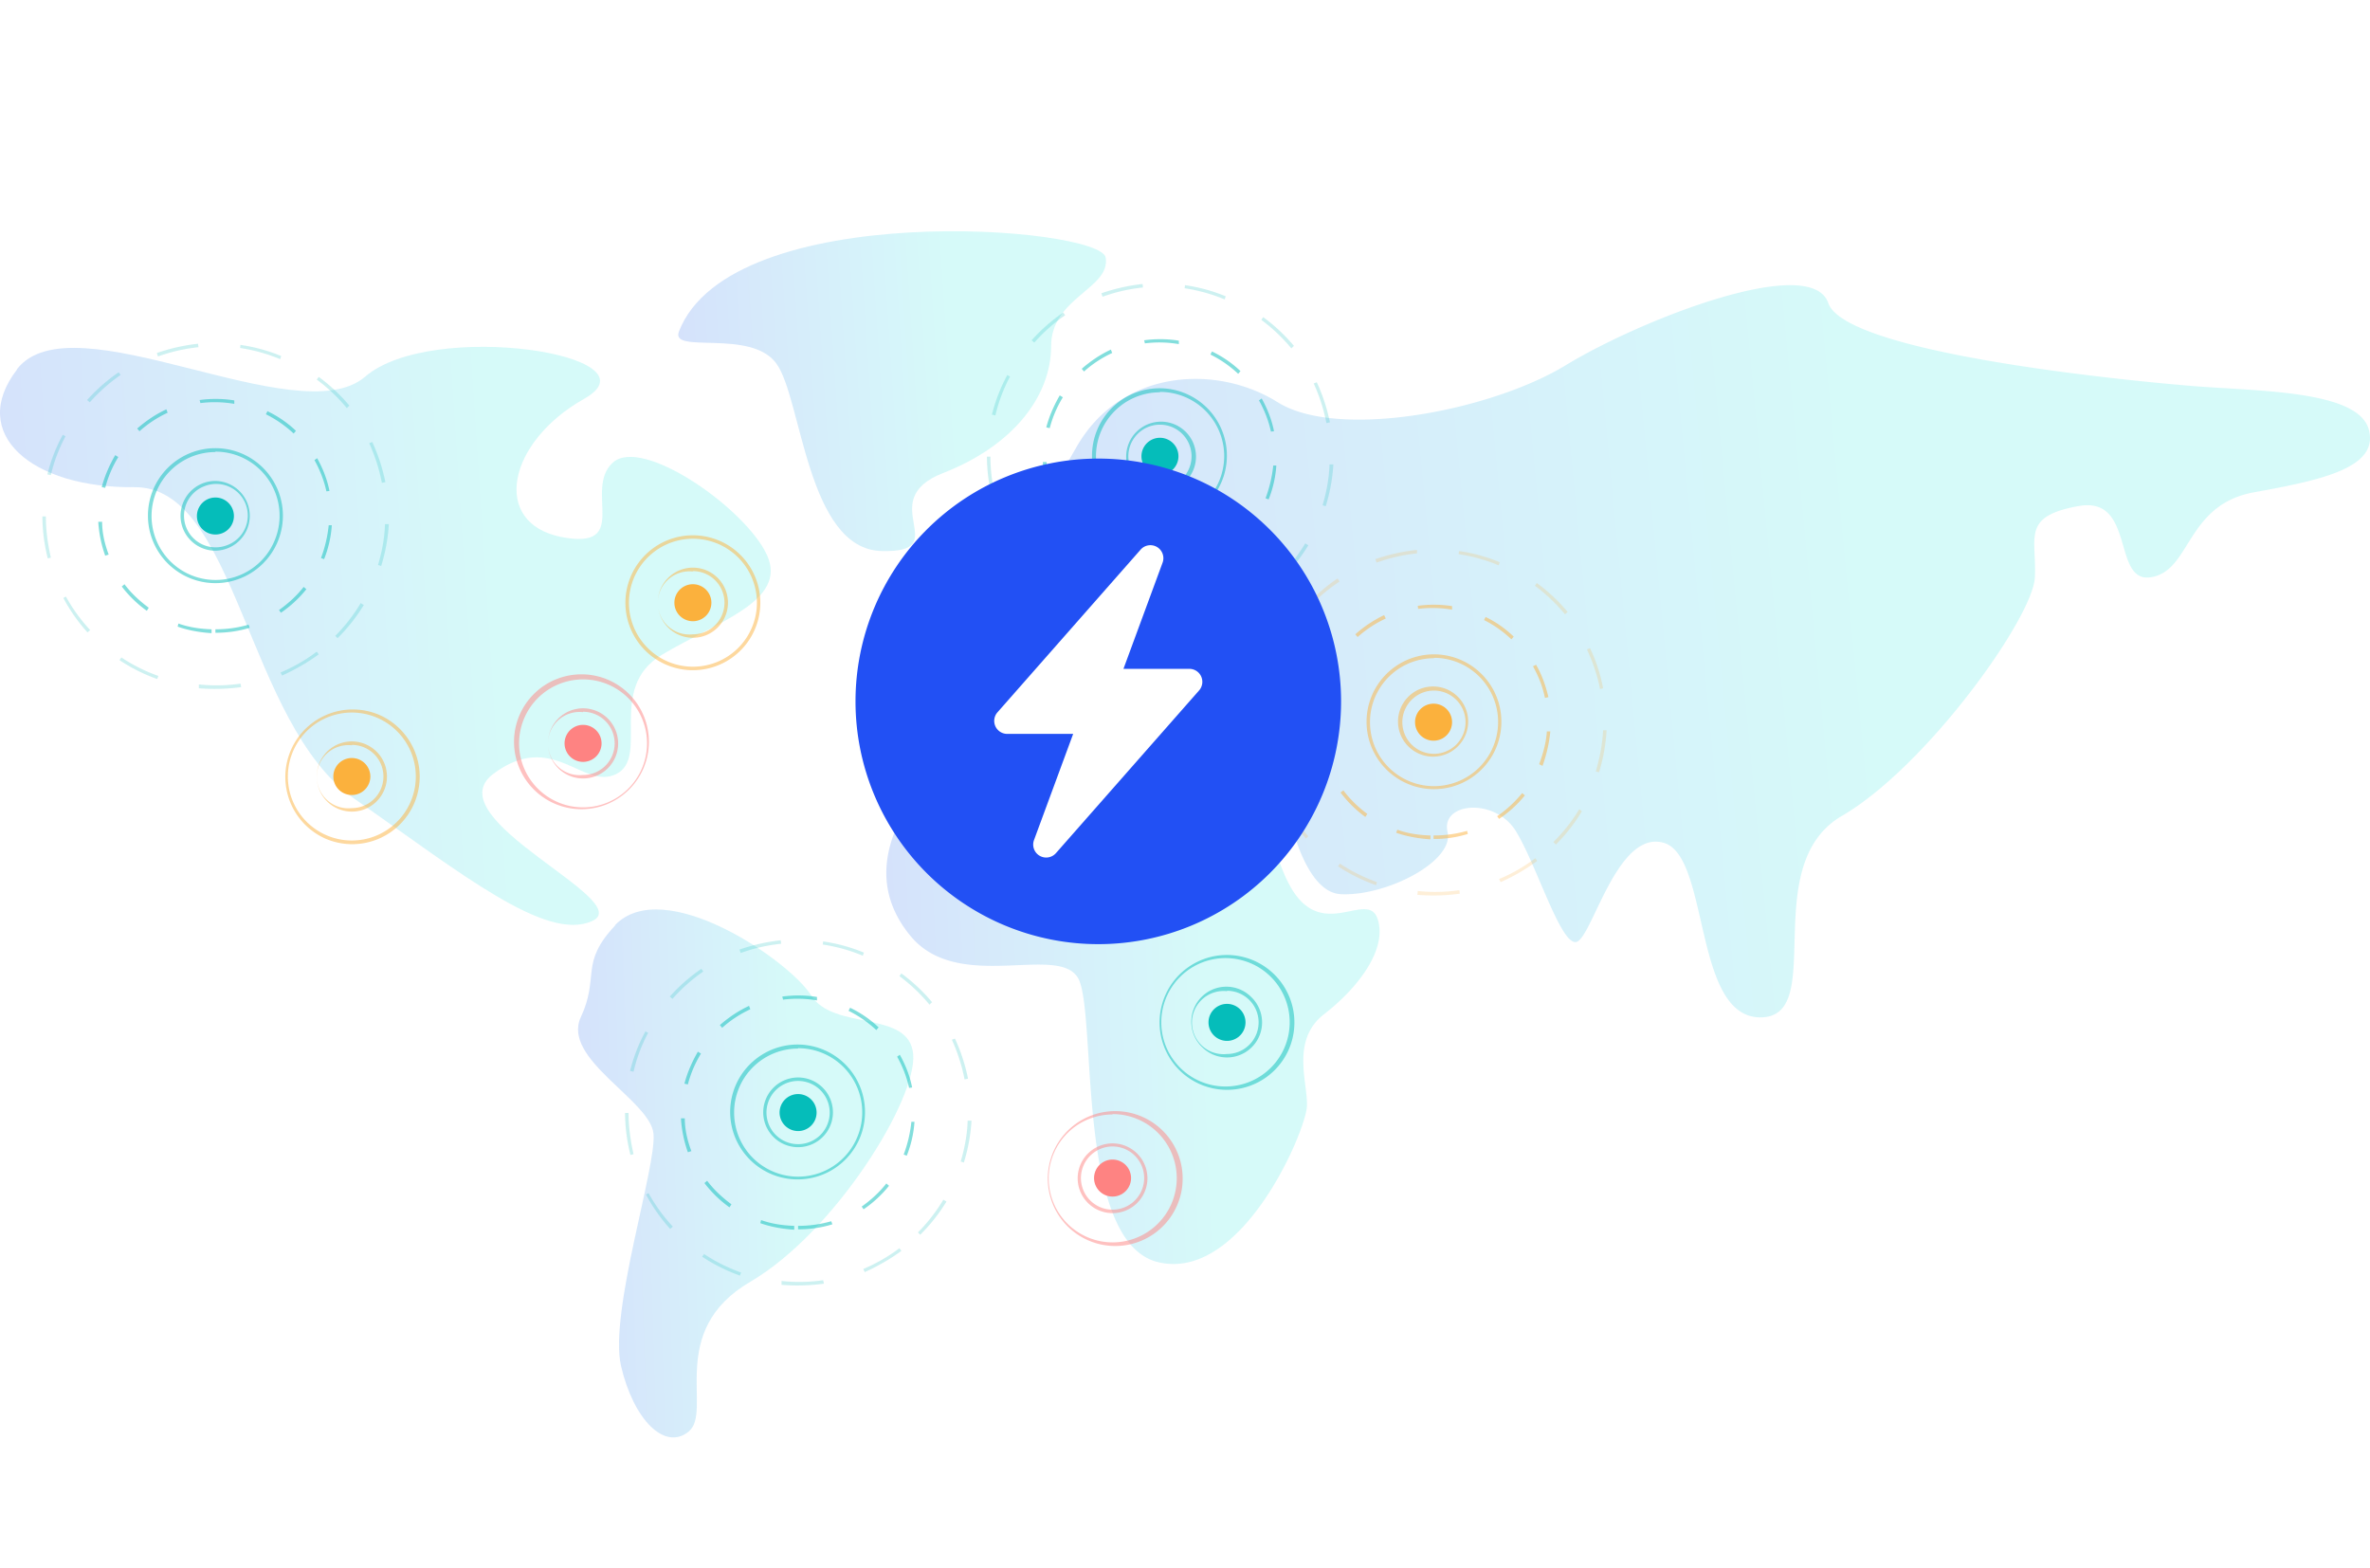 <svg xmlns="http://www.w3.org/2000/svg" width="615" height="407" viewBox="0 0 615 407">
    <path fill="url(#a)" fill-opacity=".2" d="M4.41 95.9c-12.78 16.6 3.7 30.81 30.46 30.52 26.67-.3 28.97 61.22 57.03 80.8 27.96 19.58 49.74 37.17 61.72 31.8 11.99-5.27-40.95-26.53-25.67-38.16 15.39-11.63 23.37 4.27 31.96 0 8.8-4.38-2.6-22.27 11.79-30.91 14.38-8.65 32.66-13.92 27.37-25.84-5.5-12.13-32.46-31.01-40.05-24.06-7.7 6.96 4.99 22.86-13.39 19.29-18.27-3.68-13.98-24.65 6-35.88 20.07-11.33-39.66-20.68-56.93-5.67C77.22 112.7 18.8 77.22 4.4 95.8v.1Z"/>
    <path fill="url(#b)" fill-opacity=".2" d="M159.65 240.13c-9.35 9.94-3.98 13.22-8.95 23.86-4.97 10.84 18.09 21.57 18.88 30.22.8 8.65-11.53 46.23-8.45 60.15 3.19 13.91 11.33 22.27 17.6 17.1 6.36-5.27-5.97-26.05 16-38.87 22.06-12.93 43.32-47.52 42.23-59.06-1-11.53-20.67-5.96-26.44-15.2-5.76-9.15-38.35-31.52-50.98-18.2h.1Z"/>
    <path fill="url(#c)" fill-opacity=".2" d="M236.36 207.7a55 55 0 0 0 93.32 6.38c.92 4.78 2.05 10.35 5.18 16.01 4.8 8.5 10.8 7.3 15.49 6.35 3.38-.68 6.1-1.22 7.17 2.12 2.49 7.86-5.16 17.82-13.91 24.6-6.56 5.07-5.63 12.56-4.88 18.59.25 2 .48 3.86.4 5.4-.3 6.27-16.7 45.3-38.36 40.43-15.12-3.32-17-32.81-18.34-53.76-.6-9.22-1.08-16.78-2.53-19.73-2.1-4.2-8.4-3.94-15.87-3.63-9.51.4-20.9.87-27.87-7.72-8.8-10.78-7.68-22.66.2-35.03Z"/>
    <path fill="url(#d)" fill-opacity=".2" d="M333.62 207.74c2.25 11.4 6.82 24.05 14.45 24.3 11.74.5 29.35-8.53 27.56-16.17-1.8-7.64 12.14-8.93 17.6-.4 2.08 3.3 4.3 8.47 6.46 13.53 3.44 8.04 6.76 15.81 9.26 15.45 1.41-.2 3.1-3.72 5.19-8.1 3.98-8.33 9.45-19.78 17.4-17.7 5.47 1.37 7.58 10.6 9.82 20.36 2.76 12.08 5.71 24.99 15.45 24.99 8.34 0 8.58-8.86 8.86-19.55.32-11.88.7-26.01 12.33-32.75 22.08-12.9 49.64-51.6 50.04-61.93.1-2.09.01-3.98-.07-5.7-.3-6.72-.49-10.62 11.4-12.75 8.15-1.47 9.96 4.7 11.6 10.31 1.36 4.67 2.61 8.96 7.3 8.14 4.5-.77 6.78-4.42 9.36-8.57 3.38-5.4 7.28-11.66 17.31-13.46 17.5-3.17 32.43-6.35 29.75-16.27-2.34-8.62-21.03-9.76-37.44-10.75-2.49-.15-4.92-.3-7.23-.47-17.61-1.39-91.13-8.53-95.6-21.63-4.48-13-48.75 4.36-68.15 16.17-19.4 11.81-59.1 19.45-74.81 9.53-15.92-9.92-40.6-8.53-52.13 11.71-2.39 4.2-4.94 8.4-7.52 12.56a55 55 0 0 1 61.8 79.15Z"/>
    <path fill="url(#e)" fill-opacity=".2" d="M176.17 86.04c-2.28 5.96 18.63-.8 25.26 8.25 6.64 8.94 7.93 48.2 27.34 48.7 19.32.5-2.47-13.12 16.05-20.28 18.53-7.25 27.94-20.27 27.94-32.9 0-12.62 15.45-14.9 14.16-22.95-1.19-8.15-97.28-15.7-110.75 19.18Z"/>
    <path fill="#FBB13D" d="m403.8 219.2-.7-.7a44 44 0 0 0 6.7-8.5l.7.5a44.93 44.93 0 0 1-6.7 8.6v.1Zm11.2-18.8-.9-.2c1-3.5 1.7-7 1.9-10.7h.9c-.2 3.74-.88 7.43-2 11l.1-.1Zm1-21.8-.8.2c-.7-3.6-1.9-7-3.4-10.3l.8-.3c1.6 3.3 2.7 6.8 3.4 10.4Zm-9.2-19.8-.7.6a44.52 44.52 0 0 0-7.8-7.4l.5-.7a45.2 45.2 0 0 1 8 7.5Zm-17.6-13-.3.9a43.98 43.98 0 0 0-10.4-2.9l.1-.8c3.7.5 7.2 1.5 10.6 2.9v-.1Zm-21.5-3v.8a44 44 0 0 0-10.5 2.4l-.3-.9c3.5-1.2 7-2 10.8-2.4v.1Zm-20.6 7.3.5.8c-3 1.99-5.76 4.34-8.2 7l-.6-.6a45.58 45.58 0 0 1 8.3-7.2Zm-14.7 16.2.8.4c-1.7 3.2-3 6.6-3.9 10.1l-.9-.2c1-3.6 2.2-7 4-10.3Zm-5.3 21.2h1c0 3.6.4 7.2 1.3 10.7l-.9.2a45.03 45.03 0 0 1-1.4-10.9Zm5.4 21.2.8-.4c1.7 3.1 3.8 6 6.2 8.7l-.6.6a44.81 44.81 0 0 1-6.4-9v.1Zm14.7 16.1.5-.7c3 2 6.3 3.6 9.6 4.8l-.2.8a44.62 44.62 0 0 1-9.9-4.9Zm20.6 7.4.1-1c3.6.4 7.2.3 10.8-.2l.1.9c-3.6.5-7.3.6-11 .3Zm21.6-3.3-.4-.8c3.4-1.4 6.5-3.2 9.4-5.4l.5.7a49.96 49.96 0 0 1-9.5 5.5Z" opacity=".2"/>
    <path fill="#05BDBA" d="m332.7 150.1-.6-.6a43.96 43.96 0 0 0 6.6-8.5l.8.5a45.01 45.01 0 0 1-6.8 8.6Zm11.4-18.7-.09-.03A45.01 45.01 0 0 0 346 120.5h-1c-.1 3.6-.8 7.2-1.8 10.6l.81.27-.01.03h.1Zm1-21.8-.9.2c-.7-3.6-1.8-7-3.3-10.3l.8-.3a47.04 47.04 0 0 1 3.4 10.4Zm-9.4-19.8-.6.6a44.45 44.45 0 0 0-7.8-7.4l.5-.7a45.19 45.19 0 0 1 8 7.5h-.1Zm-17.6-13-.03.09A43.85 43.85 0 0 0 307.5 74l-.1.8c3.57.54 7.07 1.51 10.4 2.9l.27-.81.03.01v-.1Zm-21.6-3 .1.8a44 44 0 0 0-10.5 2.4l-.3-.9c3.5-1.2 7-2 10.7-2.4v.1Zm-20.6 7.3.5.7a44.24 44.24 0 0 0-8 7.1l-.7-.6a45.56 45.56 0 0 1 8.2-7.2Zm-14.6 16.2.08.04a43.13 43.13 0 0 0-3.98 10.26l.9.2c.8-3.5 2.1-6.9 3.8-10.1l-.72-.36.02-.04h-.1Zm-5.2 21.2h.9c0 3.6.5 7.2 1.3 10.7l-.8.2a45.03 45.03 0 0 1-1.4-10.9Zm5.4 21.2.04-.02a44.76 44.76 0 0 0 6.26 8.92l.7-.6c-2.5-2.7-4.6-5.6-6.3-8.7l-.66.38-.04-.08v.1Zm35.2 23.4v-1c3.7.4 7.3.3 10.8-.2l.2.9c-3.7.5-7.4.6-11 .3Zm21.6-3.3-.4-.8c3.34-1.4 6.5-3.22 9.4-5.4l.5.7c-3 2.2-6.2 4-9.5 5.5Zm-79.5 160.6-.6-.6a43.99 43.99 0 0 0 6.6-8.5l.8.5a45.01 45.01 0 0 1-6.8 8.6Zm11.4-18.7-.09-.03a45.01 45.01 0 0 0 1.99-10.87h-1c-.1 3.6-.8 7.2-1.8 10.6l.81.27-.01.03h.1Zm1-21.8-.9.2c-.7-3.6-1.8-7-3.3-10.3l.8-.3a46.99 46.99 0 0 1 3.4 10.4Zm-9.4-19.8-.6.6a44.45 44.45 0 0 0-7.8-7.4l.5-.7a45.2 45.2 0 0 1 8 7.5h-.1Zm-17.6-13-.03.09a43.9 43.9 0 0 0-10.57-2.89l-.1.8c3.57.54 7.07 1.51 10.4 2.9l.27-.81.03.01v-.1Zm-21.6-3 .1.8a44 44 0 0 0-10.5 2.4l-.3-.9c3.5-1.2 7-2 10.7-2.4v.1Zm-20.6 7.3.5.7a44.18 44.18 0 0 0-8 7.1l-.7-.6a45.56 45.56 0 0 1 8.2-7.2Zm-14.6 16.2.08.04a43.14 43.14 0 0 0-3.98 10.26l.9.2c.8-3.5 2.1-6.9 3.8-10.1l-.72-.36.02-.04h-.1Zm-5.2 21.2h.9c0 3.6.5 7.2 1.3 10.7l-.8.2a45.03 45.03 0 0 1-1.4-10.9Zm5.4 21.2.04-.02a44.76 44.76 0 0 0 6.26 8.92l.7-.6c-2.5-2.7-4.6-5.6-6.3-8.7l-.66.38-.04-.08v.1Zm14.6 16.1.5-.7c3 2 6.2 3.6 9.6 4.8l-.3.8a44.58 44.58 0 0 1-9.8-4.9Zm20.6 7.3v-1c3.7.4 7.3.3 10.8-.2l.2.9c-3.7.5-7.4.6-11 .3Zm21.6-3.3-.4-.8a44 44 0 0 0 9.4-5.4l.5.7c-3 2.2-6.2 4-9.5 5.5ZM87 165l.6.6c2.6-2.58 4.9-5.47 6.8-8.6l-.8-.5A43.96 43.96 0 0 1 87 165Zm11.91-18.13.09.03h-.1l.01-.03Zm-.81-.27.81.27A44.96 44.96 0 0 0 100.9 136h-1c-.1 3.6-.8 7.2-1.8 10.6Zm1-21.3.9-.2a47 47 0 0 0-3.4-10.4l-.8.3c1.5 3.3 2.6 6.7 3.3 10.3ZM90 105.9l.6-.6h.1a45.22 45.22 0 0 0-8-7.5l-.5.7a44.49 44.49 0 0 1 7.8 7.4ZM72.97 92.39l.03-.09v.1l-.03-.01Zm-.27.81.27-.81A43.81 43.81 0 0 0 62.4 89.5l-.1.8a44 44 0 0 1 10.4 2.9Zm-21.2-3.1-.1-.8v-.1c-3.7.4-7.2 1.2-10.7 2.4l.3.9a44 44 0 0 1 10.5-2.4Zm-20.2 7.2-.5-.7a45.63 45.63 0 0 0-8.2 7.2l.7.6a44.18 44.18 0 0 1 8-7.1Zm-15.02 15.54-.08-.04h.1l-.02.04Zm0 0a43.12 43.12 0 0 0-3.98 10.26l.9.2c.8-3.5 2.1-6.9 3.8-10.1l-.72-.36ZM11.9 134H11a45 45 0 0 0 1.4 10.9l.8-.2c-.8-3.5-1.3-7.1-1.3-10.7Zm4.54 21.18-.04.02v-.1l.04.08Zm.66-.38-.66.38a44.77 44.77 0 0 0 6.26 8.92l.7-.6c-2.5-2.7-4.6-5.6-6.3-8.7Zm14.4 15.8-.5.7a44.58 44.58 0 0 0 9.8 4.9l.3-.8a43.1 43.1 0 0 1-9.6-4.8Zm20.1 7v1c3.6.3 7.3.2 11-.3l-.2-.9c-3.5.5-7.1.6-10.8.2Zm21.2-3.1.4.8c3.3-1.5 6.5-3.3 9.5-5.5l-.5-.7c-2.9 2.18-6.06 4-9.4 5.4Z" opacity=".2"/>
    
    <g fill="#05BDBA" opacity=".5">
        <path d="m318 143.5-.5-.7c2.4-1.7 4.6-3.7 6.4-6l.7.6a30.5 30.5 0 0 1-6.6 6.1Zm11.2-13.9-.8-.3c1.03-2.74 1.7-5.6 2-8.5h.8c-.2 3.02-.88 5.99-2 8.8Zm1.4-17.7-.8.1c-.6-2.8-1.7-5.6-3.1-8.1l.7-.5c1.5 2.7 2.6 5.5 3.2 8.5Zm-8.7-15.6-.6.7a29.99 29.99 0 0 0-7.2-5l.4-.8c2.7 1.3 5.2 3 7.4 5.1Zm-16-7.9v.9a29.7 29.7 0 0 0-8.8-.2l-.2-.8a30.7 30.7 0 0 1 9 .1Zm-17.6 2.4.3.8a29.52 29.52 0 0 0-7.3 4.8l-.6-.7c2.3-2 4.8-3.7 7.6-5v.1ZM275 102.6l.8.5a29.29 29.29 0 0 0-3.4 8l-.9-.2c.8-3 2-5.7 3.5-8.3Zm-4.4 17.3h1c0 3 .7 5.8 1.7 8.5l-.9.3a31.97 31.97 0 0 1-1.8-8.8Zm6.1 16.8.7-.6c1.8 2.4 4 4.4 6.3 6.1l-.5.8a30.48 30.48 0 0 1-6.5-6.3Z"/>
        <path fill-rule="evenodd" d="M304.46 109.99a9.06 9.06 0 1 1-6.93 16.73 9.06 9.06 0 0 1 6.93-16.73Zm-3.46.21a8.2 8.2 0 1 0 0 16.4 8.2 8.2 0 0 0 0-16.4Z" clip-rule="evenodd"/>
        <path fill-rule="evenodd" d="M307.7 102.13a17.52 17.52 0 0 0-24.33 16.15 17.5 17.5 0 1 0 24.33-16.15Zm-13.05.93a16.58 16.58 0 0 1 6.35-1.26v-.1a16.65 16.65 0 1 1-10.53 29.53 16.6 16.6 0 0 1 4.18-28.17Z" clip-rule="evenodd"/>
        <path d="M216 317.7c-2.87.89-5.84 1.3-8.9 1.3v-.9c3 0 5.8-.4 8.6-1.2l.3.8Zm8.1-3.9-.5-.7c2.4-1.7 4.6-3.7 6.4-6l.7.6a30.5 30.5 0 0 1-6.6 6.1Zm11.2-13.9-.8-.3c1.03-2.74 1.7-5.6 2-8.5h.8c-.2 3.02-.88 5.99-2 8.8Zm1.4-17.7-.8.1c-.6-2.8-1.7-5.6-3.1-8.1l.7-.5c1.5 2.7 2.6 5.5 3.2 8.5Zm-8.7-15.6-.6.7a30 30 0 0 0-7.2-5l.4-.8c2.7 1.3 5.2 3 7.4 5.1Zm-16-7.9v.9a29.7 29.7 0 0 0-8.8-.2l-.2-.8c2.99-.4 6.02-.38 9 .1Zm-17.6 2.4.3.8a29.53 29.53 0 0 0-7.3 4.8l-.6-.7c2.3-2 4.8-3.7 7.6-5v.1Zm-13.3 11.8.8.5a29.29 29.29 0 0 0-3.4 8l-.9-.2c.8-3 2-5.7 3.5-8.3Zm-4.4 17.3h1c0 3 .7 5.8 1.7 8.5l-.9.3a31.98 31.98 0 0 1-1.8-8.8Zm6.1 16.8.7-.6c1.8 2.4 4 4.4 6.3 6.1l-.5.8a30.48 30.48 0 0 1-6.5-6.3Zm14.5 10.4.2-.8c2.8 1 5.7 1.4 8.6 1.5v1c-3-.2-6-.7-8.8-1.7Z"/>
        <path fill-rule="evenodd" d="M213.5 282.25a9.04 9.04 0 1 0-12.8 12.78 9.04 9.04 0 0 0 12.8-12.78Zm-12.2.65a8.2 8.2 0 1 1 11.6 11.6 8.2 8.2 0 0 1-11.6-11.6Z" clip-rule="evenodd"/>
        <path fill-rule="evenodd" d="M207.08 271.05a17.52 17.52 0 0 1 16.06 24.2 17.5 17.5 0 1 1-16.06-24.2Zm.02 1.05a16.58 16.58 0 0 0-16.6 16.6 16.61 16.61 0 0 0 31.98 6.32A16.65 16.65 0 0 0 207.1 272v.1Z" clip-rule="evenodd"/>
        <path d="M55.9 164.2c3.07 0 6.03-.41 8.9-1.3l-.3-.8c-2.8.8-5.6 1.2-8.6 1.2v.9Zm17-5.2-.5-.7c2.4-1.7 4.6-3.7 6.4-6l.7.6a30.5 30.5 0 0 1-6.6 6.1Zm11.2-13.9-.8-.3c1.03-2.74 1.7-5.6 2-8.5h.8a29 29 0 0 1-2 8.8Zm1.4-17.7-.8.1c-.6-2.8-1.7-5.6-3.1-8.1l.7-.5c1.5 2.7 2.6 5.5 3.2 8.5Zm-8.7-15.6-.6.7a30 30 0 0 0-7.2-5l.4-.8c2.7 1.3 5.2 3 7.4 5.1Zm-16-7.9v.9a29.7 29.7 0 0 0-8.8-.2l-.2-.8c2.99-.4 6.02-.38 9 .1Zm-17.6 2.4.3.8a29.52 29.52 0 0 0-7.3 4.8l-.6-.7c2.3-2 4.8-3.7 7.6-5v.1Zm-13.3 11.8.8.5a29.3 29.3 0 0 0-3.4 8l-.9-.2c.8-3 2-5.7 3.5-8.3Zm-4.4 17.3h1c0 3 .7 5.8 1.7 8.5l-.9.3a32 32 0 0 1-1.8-8.8Zm6.1 16.8.7-.6c1.8 2.4 4 4.4 6.3 6.1l-.5.8a30.48 30.48 0 0 1-6.5-6.3Zm14.5 10.4.2-.8c2.8 1 5.7 1.4 8.6 1.5v1c-3-.2-6-.7-8.8-1.7Z"/>
        <path fill-rule="evenodd" d="M62.21 127.5a9.05 9.05 0 0 0-6.31-2.7 9.05 9.05 0 0 0 0 18.1 9.05 9.05 0 0 0 6.31-15.4Zm-9.48-1.2a8.2 8.2 0 1 1 6.15 15.19 8.2 8.2 0 0 1-6.15-15.2Z" clip-rule="evenodd"/>
        <path fill-rule="evenodd" d="M55.9 116.3a17.5 17.5 0 1 1 0 35.02 17.5 17.5 0 0 1 0-35.02Zm0 1a16.6 16.6 0 1 0 15.38 22.92A16.64 16.64 0 0 0 55.9 117.2v.1Zm268.93 141.57a9.1 9.1 0 1 0-12.86 12.87 9.1 9.1 0 0 0 12.86-12.88Zm-15.41 7.88a8.19 8.19 0 0 0 8.98 6.75 8.2 8.2 0 1 0 0-16.4v.1a8.23 8.23 0 0 0-9.09 7.65c-.03.63 0 1.27.1 1.9Z" clip-rule="evenodd"/>
        <path fill-rule="evenodd" d="M316.69 247.89a17.52 17.52 0 0 1 17.53 24.9 17.5 17.5 0 1 1-17.54-24.9Zm4.96 1.13a16.66 16.66 0 1 0-6.5 32.67 16.66 16.66 0 0 0 6.5-32.67Z" clip-rule="evenodd"/>
    </g>

    <path fill="#05BDBA" d="M305.8 118.4a4.8 4.8 0 1 1-9.6 0 4.8 4.8 0 0 1 9.6 0Zm-93.9 170.3a4.8 4.8 0 1 1-9.6 0 4.8 4.8 0 0 1 9.6 0Zm-156-150a4.8 4.8 0 1 0 0-9.6 4.8 4.8 0 0 0 0 9.6Zm267.3 126.6a4.8 4.8 0 1 1-9.6 0 4.8 4.8 0 0 1 9.6 0Z"/>
    
    <g fill="#FE8382" fill-rule="evenodd" clip-rule="evenodd" opacity=".5">
        <path d="M157.74 186.47a9.1 9.1 0 1 0-12.88 12.87 9.1 9.1 0 0 0 12.88-12.87Zm-15.42 7.88a8.18 8.18 0 0 1 8.98-9.55v-.1a8.2 8.2 0 0 1 0 16.4 8.21 8.21 0 0 1-8.98-6.75Z"/>
        <path d="M163.67 180.53a17.5 17.5 0 1 0-24.74 24.73 17.5 17.5 0 0 0 24.74-24.73Zm-18.72-2.97a16.6 16.6 0 1 1 12.7 30.68 16.6 16.6 0 0 1-12.7-30.68ZM295.1 299.35a9.05 9.05 0 1 0-12.8 12.8 9.05 9.05 0 0 0 12.8-12.8Zm-12.2.55a8.2 8.2 0 1 1 11.6 11.6 8.2 8.2 0 0 1-11.6-11.6Z"/>
        <path d="M292.11 288.54a17.5 17.5 0 1 1-6.82 34.3 17.5 17.5 0 0 1 6.82-34.3Zm-9.76 1.92a16.6 16.6 0 1 0 18.12 27.06 16.64 16.64 0 0 0-11.77-28.42v.1c-2.18 0-4.34.43-6.35 1.26Z"/>
    </g>
    
    <path fill="#FE8382" d="M156.1 192.9a4.8 4.8 0 1 1-9.6 0 4.8 4.8 0 0 1 9.6 0Zm137.4 112.8a4.8 4.8 0 1 1-9.6 0 4.8 4.8 0 0 1 9.6 0Z"/>
    
    <g fill="#FBB13D" opacity=".5">
        <path d="M179.8 147.3a9.1 9.1 0 1 1-8.98 10.55 8.19 8.19 0 0 0 8.98 6.75 8.2 8.2 0 0 0 0-16.4v.1a8.21 8.21 0 0 0-9.09 7.65 9.1 9.1 0 0 1 9.09-8.65Zm-9.09 8.65Z"/>
        <path fill-rule="evenodd" d="M192.17 144.03a17.5 17.5 0 1 0-24.75 24.76 17.5 17.5 0 0 0 24.75-24.76Zm-22.9-.46a16.6 16.6 0 1 1 21.08 25.66 16.6 16.6 0 0 1-21.08-25.66Z" clip-rule="evenodd"/>
        <path d="M372 217.7v-.9c3 0 5.9-.4 8.7-1.2l.2.8c-2.88.9-5.88 1.33-8.9 1.3Zm17-5.2-.5-.7a31.03 31.03 0 0 0 6.5-6l.7.6a30.54 30.54 0 0 1-6.7 6.1Zm11.2-13.8-.8-.4c1-2.7 1.8-5.5 2-8.5h.9c-.3 3.1-1 6-2 8.9h-.1Zm1.6-17.8-.9.2c-.6-3-1.7-5.7-3.1-8.2l.8-.4c1.5 2.6 2.5 5.4 3.2 8.4Zm-9-15.7-.6.7c-2.1-2-4.5-3.7-7.1-5l.4-.8c2.7 1.3 5.1 3 7.3 5.1Zm-16-7.9v.9c-2.9-.5-5.87-.57-8.8-.2l-.1-.8c2.99-.4 6.02-.38 9 .1h-.1Zm-17.6 2.4.4.8a29.45 29.45 0 0 0-7.3 4.8l-.6-.7c2.2-2 4.8-3.7 7.5-5v.1ZM346 171.6l.8.5a29.29 29.29 0 0 0-3.4 8l-.8-.2c.7-3 1.9-5.7 3.4-8.3Zm-4.2 17.3h.9c.1 3 .7 5.8 1.7 8.6l-.8.3a30 30 0 0 1-1.8-8.9Zm6 16.8.8-.6c1.8 2.4 3.9 4.4 6.2 6.1l-.5.8a30.53 30.53 0 0 1-6.4-6.3h-.1Zm14.5 10.4.3-.8c2.7 1 5.6 1.4 8.6 1.5v1c-3-.2-6-.7-8.9-1.7Z"/>
        <path fill-rule="evenodd" d="M377.16 179.83a9.1 9.1 0 1 0-10.1 15.13 9.1 9.1 0 0 0 10.1-15.13Zm-9.62.75a8.2 8.2 0 1 1 9.11 13.65 8.2 8.2 0 0 1-9.1-13.65Z" clip-rule="evenodd"/>
        <path fill-rule="evenodd" d="M372.1 169.8a17.49 17.49 0 1 1 .01 34.98 17.49 17.49 0 0 1-.01-34.98Zm0 1a16.59 16.59 0 1 0 0 33.2 16.65 16.65 0 1 0 0-33.3v.1ZM97.73 195.06a9.1 9.1 0 1 0-12.87 12.88 9.1 9.1 0 0 0 12.88-12.88Zm-15.41 7.89a8.2 8.2 0 0 0 8.98 6.75 8.2 8.2 0 0 0 0-16.4v.1a8.2 8.2 0 0 0-8.98 9.55Z" clip-rule="evenodd"/>
        <path fill-rule="evenodd" d="M98 185.33a17.51 17.51 0 1 1-13.41 32.35 17.51 17.51 0 0 1 13.4-32.35Zm-13.05.83a16.6 16.6 0 1 0 12.7 30.68 16.6 16.6 0 0 0-12.7-30.68Z" clip-rule="evenodd"/>
    </g>
    
    <path fill="#FBB13D" d="M179.8 161.2a4.8 4.8 0 1 0 0-9.6 4.8 4.8 0 0 0 0 9.6Zm192.2 31a4.8 4.8 0 1 0 0-9.6 4.8 4.8 0 0 0 0 9.6Zm-275.9 9.3a4.8 4.8 0 1 1-9.6 0 4.8 4.8 0 0 1 9.6 0Z"/>
    <!-- the circle is here
    -->
    <path fill="#2250F4" fill-rule="evenodd" d="M285 245a63 63 0 1 0 0-126 63 63 0 0 0 0 126Zm26.96-67.56a3.37 3.37 0 0 0-3.33-3.88h-17.1l10.14-27.52a3.37 3.37 0 0 0-5.7-3.4l-37.13 42.2a3.37 3.37 0 0 0 2.54 5.6h17.1l-10.15 27.52a3.37 3.37 0 0 0 5.7 3.4l37.13-42.2c.43-.48.7-1.08.8-1.72Z" clip-rule="evenodd"/>
    
    <defs>
        <linearGradient id="a" x1="292.29" x2="134.16" y1="2637.42" y2="2647.82" gradientUnits="userSpaceOnUse">
            <stop stop-color="#32E6E2"/>
            <stop offset="1" stop-color="#2E51ED"/>
        </linearGradient>
        <linearGradient id="b" x1="277.15" x2="208.13" y1="2562.64" y2="2564.8" gradientUnits="userSpaceOnUse">
            <stop stop-color="#32E6E2"/>
            <stop offset="1" stop-color="#2E51ED"/>
        </linearGradient>
        <linearGradient id="c" x1="417.06" x2="315.62" y1="2613.54" y2="2618.01" gradientUnits="userSpaceOnUse">
            <stop stop-color="#32E6E2"/>
            <stop offset="1" stop-color="#2E51ED"/>
        </linearGradient>
        <linearGradient id="d" x1="784.35" x2="495.55" y1="3300.72" y2="3328.24" gradientUnits="userSpaceOnUse">
            <stop stop-color="#32E6E2"/>
            <stop offset="1" stop-color="#2E51ED"/>
        </linearGradient>
        <linearGradient id="e" x1="338.22" x2="250.46" y1="1469.58" y2="1475.37" gradientUnits="userSpaceOnUse">
            <stop stop-color="#32E6E2"/>
            <stop offset="1" stop-color="#2E51ED"/>
        </linearGradient>
    </defs>
</svg>